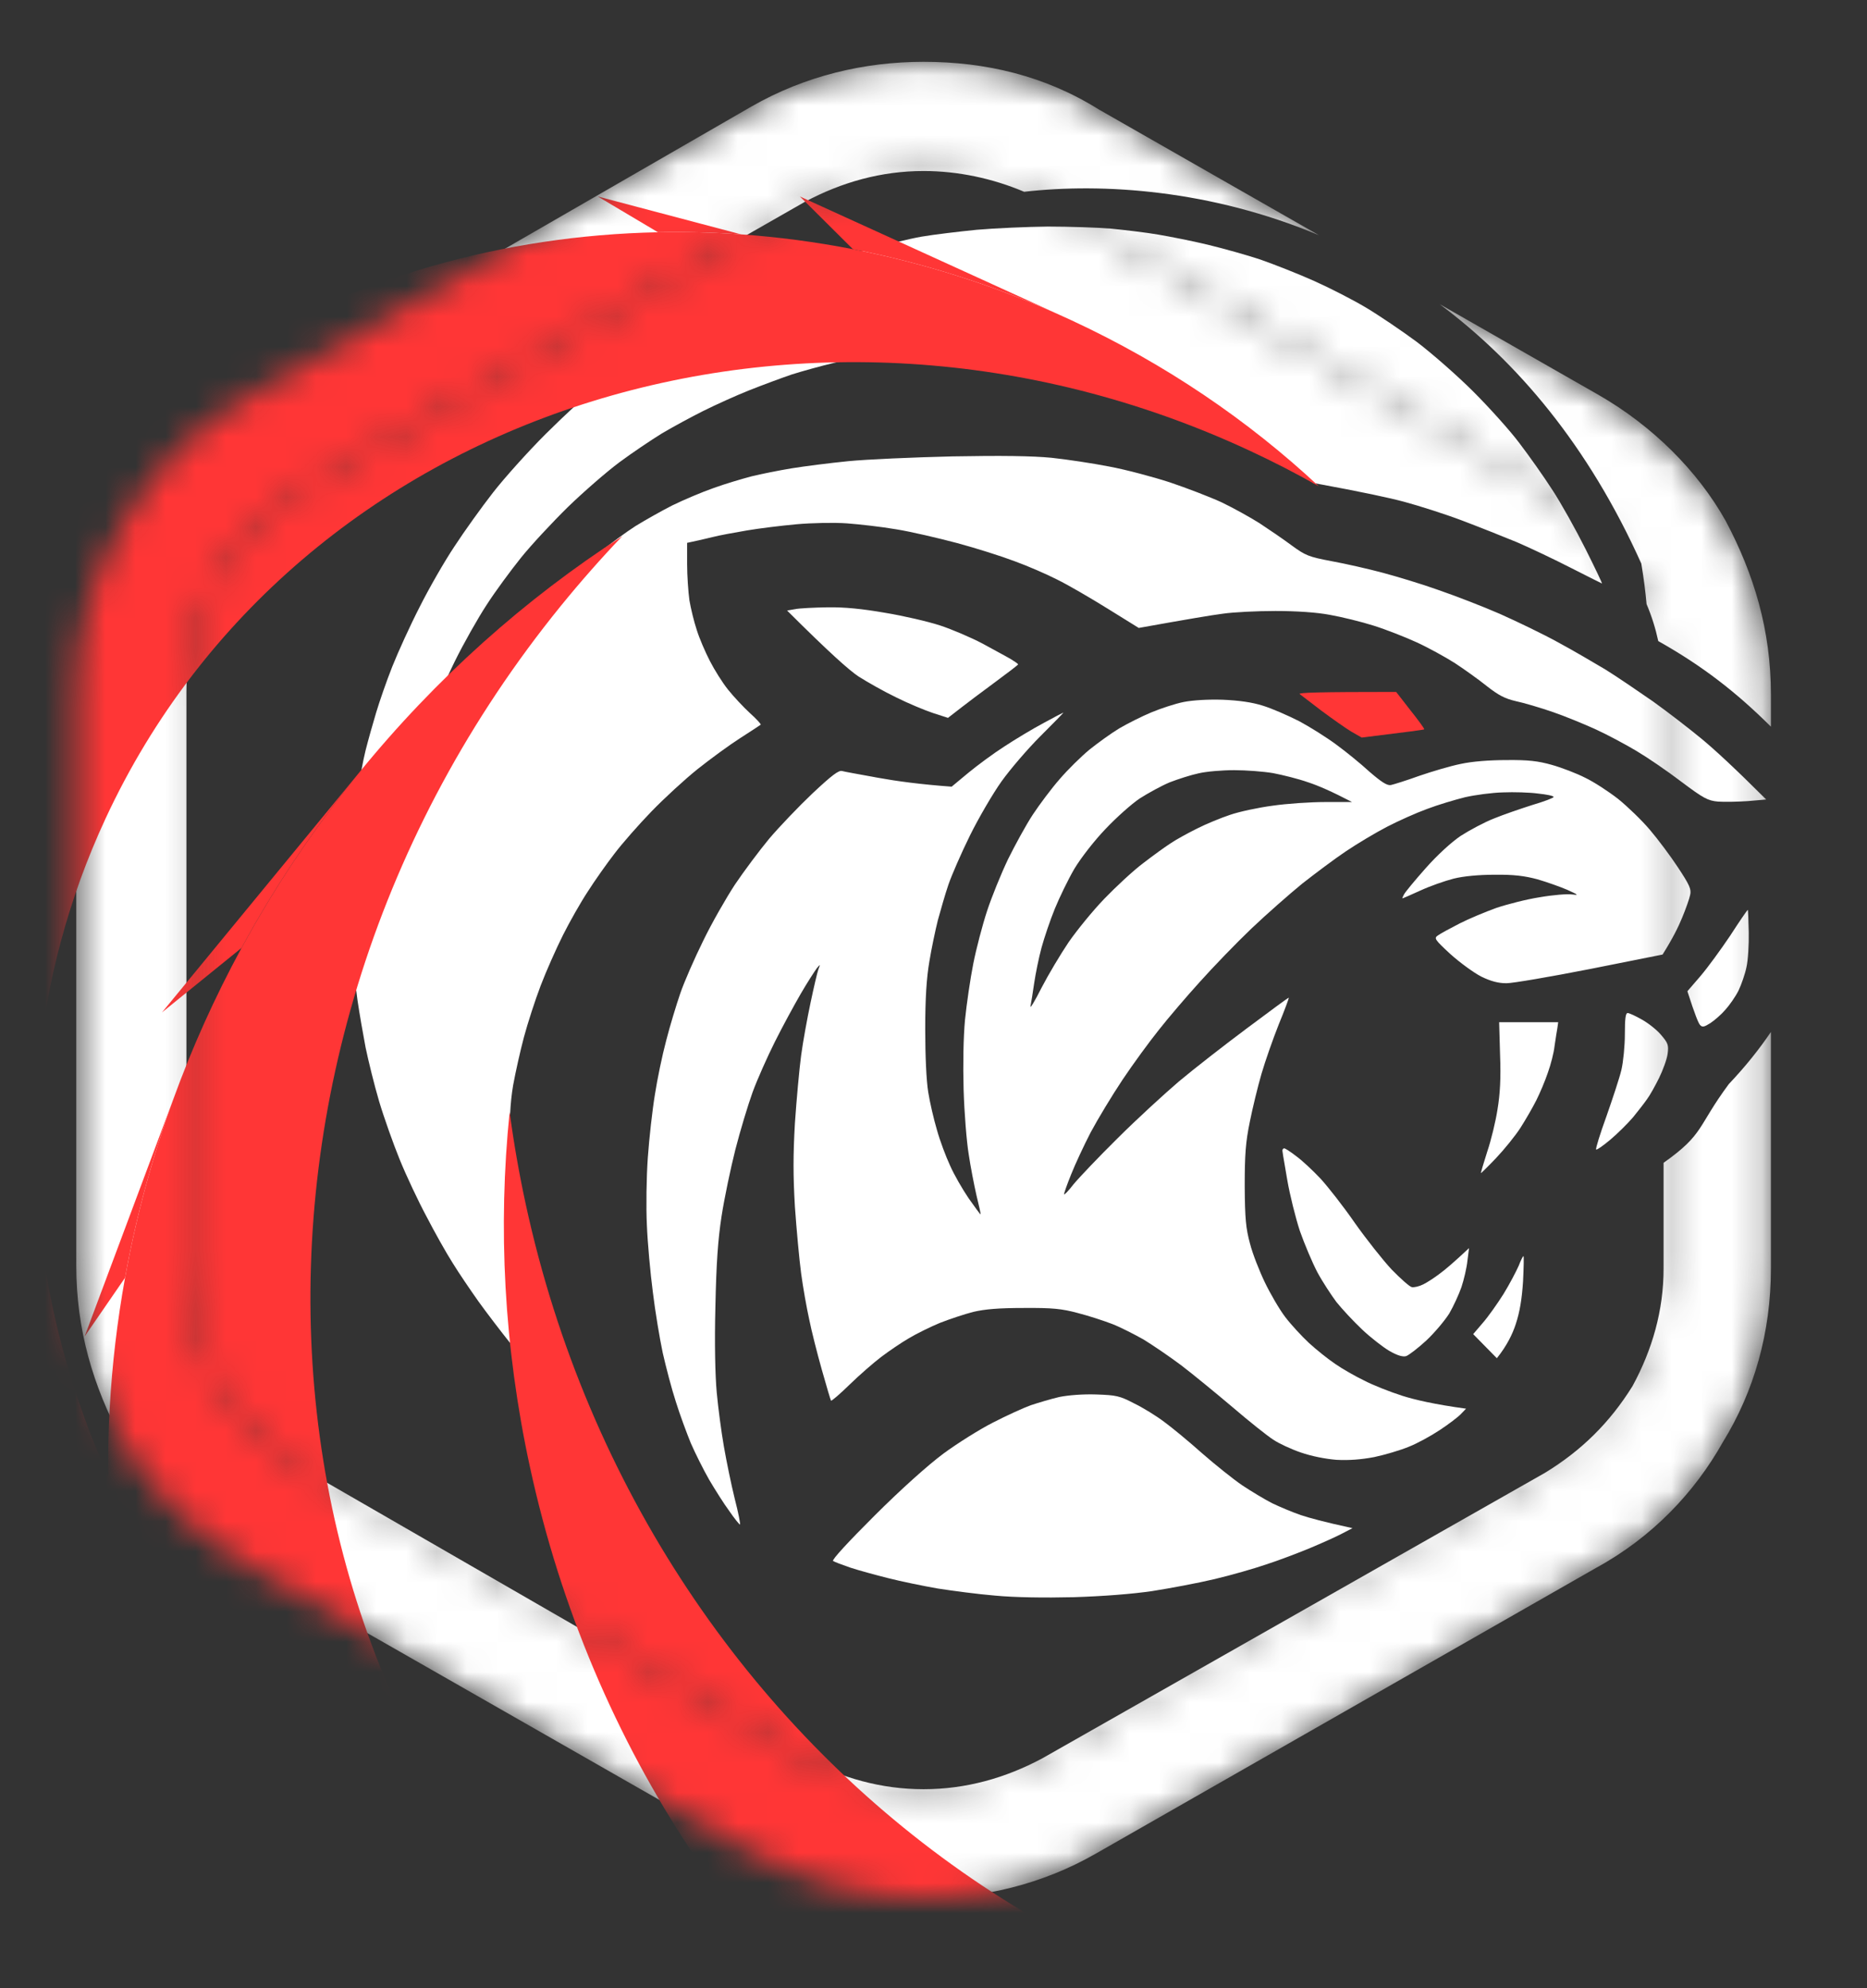 <?xml version="1.0" encoding="UTF-8"?> <svg xmlns="http://www.w3.org/2000/svg" width="62" height="66" viewBox="0 0 62 66" fill="none"><rect x="0" y="0" width="62" height="66" fill="#333333" stroke="none"/><mask id="mask0_64_2" style="mask-type:alpha" maskUnits="userSpaceOnUse" x="2" y="2" width="57" height="62"><path d="M30.671 5.676C32.078 5.676 33.485 6.048 34.704 6.699L51.306 16.271C52.525 17.015 53.463 17.944 54.214 19.152C54.964 20.36 55.245 21.662 55.245 23.055V42.108C55.245 43.502 54.87 44.803 54.214 46.011C53.463 47.219 52.525 48.148 51.306 48.892L34.611 58.371C33.391 59.022 32.078 59.394 30.671 59.394C29.264 59.394 27.951 59.022 26.732 58.371L10.13 48.799C8.911 48.056 7.973 47.126 7.223 45.918C6.472 44.71 6.191 43.409 6.191 42.015V22.963C6.191 21.569 6.566 20.267 7.223 19.059C7.973 17.851 8.911 16.922 10.13 16.178L26.732 6.699C27.951 6.048 29.264 5.676 30.671 5.676ZM30.671 2.052C28.701 2.052 26.732 2.517 24.95 3.539L8.348 13.111C6.472 14.134 5.065 15.621 4.127 17.294C3.096 18.966 2.533 20.918 2.533 22.963L2.533 42.015C2.533 44.152 3.096 46.011 4.034 47.777C4.972 49.45 6.472 50.936 8.254 51.959L24.856 61.438C26.732 62.461 28.701 63.018 30.671 63.018C32.641 63.018 34.611 62.553 36.393 61.531L52.994 52.052C54.87 51.029 56.277 49.542 57.215 47.87C58.247 46.197 58.809 44.245 58.809 42.108V23.055C58.809 20.918 58.247 19.059 57.309 17.294C56.371 15.621 54.87 14.134 53.088 13.111L36.486 3.632C34.704 2.517 32.735 2.052 30.671 2.052Z" fill="white"></path><path d="M30.671 5.676C32.078 5.676 33.485 6.048 34.704 6.699L51.306 16.271C52.525 17.015 53.463 17.944 54.214 19.152C54.964 20.36 55.245 21.662 55.245 23.055V42.108C55.245 43.502 54.87 44.803 54.214 46.011C53.463 47.219 52.525 48.148 51.306 48.892L34.611 58.371C33.391 59.022 32.078 59.394 30.671 59.394C29.264 59.394 27.951 59.022 26.732 58.371L10.13 48.799C8.911 48.056 7.973 47.126 7.223 45.918C6.472 44.71 6.191 43.409 6.191 42.015V22.963C6.191 21.569 6.566 20.267 7.223 19.059C7.973 17.851 8.911 16.922 10.13 16.178L26.732 6.699C27.951 6.048 29.264 5.676 30.671 5.676Z" fill="white"></path></mask><g mask="url(#mask0_64_2)"><path d="M30.671 2.052C32.734 2.052 34.704 2.517 36.486 3.632L43.8 7.808C40.2 6.296 36.609 6.069 34.01 6.366C32.964 5.923 31.817 5.677 30.671 5.677C29.264 5.677 27.951 6.048 26.732 6.698L10.13 16.178C8.91 16.921 7.973 17.852 7.222 19.06C6.566 20.268 6.191 21.569 6.191 22.963V42.015C6.191 43.409 6.472 44.71 7.222 45.918C7.973 47.126 8.91 48.056 10.13 48.799L26.732 58.371C27.951 59.022 29.264 59.394 30.671 59.394C32.078 59.394 33.391 59.022 34.61 58.371L51.305 48.892C52.525 48.148 53.463 47.219 54.214 46.011C54.87 44.803 55.245 43.502 55.245 42.108V38.6C56.605 37.637 56.345 37.427 57.41 35.988C57.969 35.398 58.427 34.822 58.809 34.257V42.108C58.809 44.245 58.246 46.197 57.215 47.869C56.276 49.542 54.87 51.03 52.994 52.052L36.392 61.531C34.61 62.553 32.64 63.019 30.671 63.019C28.701 63.019 26.732 62.461 24.856 61.439L8.255 51.959C6.473 50.937 4.972 49.449 4.034 47.776C3.096 46.011 2.533 44.152 2.533 42.015V22.963C2.533 20.918 3.096 18.966 4.128 17.293C5.066 15.62 6.473 14.134 8.348 13.111L24.95 3.539C26.732 2.517 28.701 2.052 30.671 2.052ZM53.088 13.111C54.87 14.134 56.37 15.62 57.308 17.293C58.246 19.059 58.809 20.918 58.809 23.056V24.122C57.654 22.974 56.54 22.109 55.068 21.281C54.978 20.862 54.85 20.453 54.68 20.053C54.644 19.645 54.587 19.198 54.505 18.708C52.738 14.776 50.374 12.008 47.811 10.098L53.088 13.111Z" fill="white"></path><path d="M46.364 22.969L46.838 23.578C47.105 23.913 47.311 24.195 47.296 24.21C47.288 24.226 46.815 24.287 45.22 24.484L44.876 24.287C44.685 24.172 44.243 23.86 43.884 23.594C43.525 23.32 43.197 23.068 43.159 23.038C43.113 22.992 43.77 22.969 46.364 22.969Z" fill="#FF3636"></path><path fill-rule="evenodd" clip-rule="evenodd" d="M36.9 7.59C36.442 7.552 35.496 7.521 34.801 7.521C34.107 7.529 33.046 7.575 32.435 7.628C31.824 7.689 31 7.788 30.603 7.856C30.206 7.925 29.359 8.13 28.733 8.313C28.1 8.496 27.161 8.793 26.634 8.983C26.108 9.174 25.268 9.516 24.764 9.737C24.261 9.958 23.49 10.346 23.047 10.597C22.604 10.841 21.917 11.267 21.52 11.534C21.123 11.808 20.437 12.318 19.994 12.676C19.551 13.041 18.712 13.818 18.124 14.404C17.536 14.99 16.75 15.866 16.376 16.346C16.002 16.825 15.422 17.632 15.094 18.135C14.758 18.637 14.239 19.543 13.934 20.152C13.621 20.761 13.216 21.652 13.025 22.132C12.835 22.611 12.598 23.297 12.491 23.655C12.384 24.012 12.224 24.576 12.14 24.911C12.056 25.246 11.941 25.878 11.873 26.319C11.812 26.761 11.72 27.751 11.667 28.527C11.606 29.593 11.606 30.24 11.667 31.192C11.72 31.885 11.812 32.791 11.873 33.21C11.934 33.628 12.056 34.329 12.14 34.77C12.232 35.212 12.43 36.019 12.59 36.56C12.751 37.1 13.063 37.976 13.277 38.501C13.491 39.026 13.888 39.871 14.163 40.382C14.43 40.899 14.819 41.592 15.033 41.927C15.239 42.262 15.628 42.833 15.887 43.199C16.155 43.572 16.643 44.211 16.979 44.63C17.315 45.041 17.941 45.749 18.368 46.191L19.147 46.99C18.467 45.635 18.124 44.874 17.948 44.424C17.773 43.968 17.529 43.214 17.399 42.749C17.277 42.277 17.116 41.562 17.04 41.166C16.941 40.602 16.91 40.031 16.91 38.615C16.91 37.222 16.941 36.605 17.04 36.027C17.116 35.608 17.277 34.885 17.399 34.428C17.521 33.971 17.773 33.194 17.956 32.715C18.139 32.235 18.475 31.481 18.696 31.04C18.918 30.598 19.284 29.951 19.521 29.593C19.75 29.235 20.146 28.672 20.406 28.337C20.658 28.002 21.215 27.37 21.635 26.936C22.055 26.502 22.742 25.87 23.161 25.535C23.581 25.2 24.215 24.736 24.573 24.507C24.901 24.299 25.183 24.11 25.248 24.066L25.248 24.066L25.248 24.066L25.26 24.058C25.283 24.043 25.123 23.868 24.902 23.67C24.688 23.472 24.36 23.122 24.177 22.893C23.993 22.665 23.726 22.238 23.574 21.942C23.421 21.645 23.223 21.188 23.139 20.914C23.047 20.64 22.94 20.198 22.894 19.924C22.856 19.65 22.818 19.109 22.818 18.729V18.02C23.081 17.966 23.315 17.911 23.515 17.864L23.515 17.863L23.516 17.863C23.565 17.852 23.612 17.841 23.657 17.83C23.887 17.769 24.405 17.678 24.802 17.609C25.199 17.541 25.94 17.45 26.443 17.404C26.955 17.358 27.703 17.343 28.123 17.373C28.542 17.404 29.283 17.488 29.764 17.571C30.244 17.647 31.153 17.861 31.786 18.028C32.412 18.196 33.275 18.47 33.694 18.63C34.114 18.782 34.748 19.056 35.106 19.239C35.465 19.414 36.221 19.855 36.786 20.206L37.816 20.845C39.472 20.548 40.243 20.419 40.602 20.373C40.961 20.32 41.747 20.282 42.357 20.282C43.044 20.282 43.731 20.327 44.166 20.411C44.556 20.48 45.212 20.64 45.617 20.769C46.029 20.898 46.67 21.15 47.051 21.325C47.433 21.5 47.998 21.812 48.311 22.01C48.624 22.216 49.105 22.558 49.379 22.779C49.769 23.084 49.975 23.19 50.334 23.274C50.585 23.327 51.135 23.487 51.555 23.632C51.974 23.776 52.623 24.043 53.005 24.218C53.387 24.393 53.982 24.713 54.341 24.926C54.699 25.139 55.371 25.596 55.829 25.946C56.569 26.502 56.714 26.578 57.05 26.609C57.256 26.624 57.707 26.616 58.042 26.593L58.653 26.54C57.584 25.474 56.943 24.888 56.531 24.545C56.119 24.203 55.379 23.632 54.89 23.282C54.394 22.939 53.692 22.459 53.31 22.223C52.929 21.995 52.226 21.584 51.745 21.325C51.265 21.058 50.395 20.64 49.815 20.381C49.242 20.13 48.311 19.772 47.754 19.581C47.204 19.383 46.364 19.132 45.907 19.01C45.449 18.888 44.685 18.713 44.227 18.63C43.456 18.485 43.35 18.439 42.892 18.104C42.617 17.899 42.136 17.571 41.823 17.366C41.51 17.168 40.945 16.856 40.564 16.673C40.182 16.498 39.411 16.201 38.846 16.011C38.282 15.828 37.366 15.584 36.824 15.485C36.282 15.379 35.419 15.249 34.916 15.196C34.282 15.135 33.267 15.12 31.634 15.15C30.328 15.181 28.771 15.249 28.161 15.31C27.55 15.371 26.711 15.478 26.291 15.546C25.871 15.615 25.268 15.736 24.955 15.813C24.642 15.896 24.07 16.064 23.696 16.201C23.322 16.33 22.696 16.597 22.322 16.779C21.948 16.97 21.398 17.282 21.101 17.465C20.803 17.655 20.253 18.059 19.879 18.363C19.505 18.668 18.902 19.223 18.544 19.589C18.185 19.962 17.605 20.632 17.246 21.066C16.887 21.508 16.353 22.223 16.063 22.665C15.765 23.106 15.315 23.822 15.071 24.264C14.827 24.705 14.453 25.436 14.246 25.901C14.04 26.365 13.773 27.027 13.651 27.385C13.529 27.743 13.43 27.964 13.43 27.88C13.43 27.796 13.483 27.37 13.552 26.928C13.613 26.487 13.758 25.771 13.865 25.329C13.972 24.888 14.178 24.188 14.323 23.769C14.468 23.35 14.819 22.528 15.109 21.942C15.399 21.355 15.872 20.518 16.162 20.076C16.445 19.635 16.964 18.934 17.3 18.515C17.635 18.097 18.338 17.343 18.857 16.833C19.376 16.33 20.146 15.66 20.566 15.348C20.986 15.036 21.62 14.61 21.978 14.389C22.337 14.176 22.955 13.841 23.352 13.643C23.749 13.445 24.436 13.133 24.879 12.957C25.321 12.782 25.955 12.546 26.291 12.432C26.627 12.325 27.26 12.15 27.703 12.044C28.145 11.945 28.863 11.8 29.306 11.739C29.748 11.671 30.794 11.595 31.634 11.572C32.55 11.549 33.511 11.564 34.038 11.617C34.519 11.663 35.229 11.755 35.603 11.815C35.977 11.884 36.618 12.013 37.015 12.12C37.411 12.219 38.045 12.409 38.427 12.539C38.808 12.676 39.457 12.942 39.877 13.14C40.297 13.346 40.7 13.729 41.082 13.995C41.456 14.262 42.305 14.884 42.748 15.31L43.617 16.033C45.273 16.338 46.151 16.528 46.632 16.658C47.112 16.787 47.975 17.061 48.54 17.274C49.105 17.488 49.929 17.815 50.372 17.998C50.814 18.188 51.616 18.569 52.165 18.85L52.339 18.938L52.339 18.938C52.803 19.173 53.175 19.361 53.196 19.368C53.219 19.376 52.974 18.866 52.654 18.226C52.333 17.587 51.845 16.711 51.555 16.269C51.272 15.828 50.776 15.127 50.456 14.709C50.143 14.29 49.448 13.521 48.922 12.995C48.395 12.47 47.555 11.732 47.051 11.351C46.548 10.978 45.792 10.468 45.372 10.217C44.953 9.965 44.182 9.569 43.655 9.333C43.128 9.097 42.319 8.778 41.861 8.618C41.403 8.465 40.61 8.245 40.106 8.123C39.602 8.001 38.862 7.856 38.465 7.788C38.068 7.719 37.358 7.636 36.9 7.59ZM29.397 20.343C28.649 20.213 28.061 20.152 27.489 20.16C27.039 20.168 26.55 20.19 26.405 20.221L26.138 20.267C27.558 21.683 28.207 22.254 28.504 22.452C28.802 22.642 29.367 22.962 29.764 23.152C30.16 23.35 30.71 23.578 30.985 23.67L31.481 23.83C32.145 23.312 32.664 22.924 33.069 22.627C33.473 22.33 33.801 22.078 33.809 22.056C33.809 22.033 33.694 21.957 33.557 21.873C33.479 21.827 33.292 21.726 33.074 21.607C32.931 21.53 32.774 21.444 32.626 21.363C32.252 21.165 31.611 20.891 31.214 20.761C30.817 20.632 30 20.442 29.397 20.343ZM58.073 30.948C58.065 30.537 58.05 30.202 58.042 30.202C58.027 30.202 57.76 30.59 57.455 31.063C57.142 31.527 56.699 32.136 56.462 32.41L56.035 32.905C56.287 33.689 56.401 33.963 56.455 34.024C56.531 34.108 56.592 34.093 56.798 33.963C56.936 33.872 57.165 33.674 57.294 33.522C57.432 33.37 57.63 33.088 57.73 32.89C57.829 32.684 57.951 32.334 57.997 32.106C58.05 31.877 58.081 31.352 58.073 30.948ZM54.531 33.849C54.318 33.727 54.104 33.628 54.051 33.628C53.982 33.628 53.959 33.819 53.959 34.336C53.959 34.717 53.906 35.25 53.844 35.517C53.783 35.775 53.554 36.468 53.348 37.054C53.135 37.641 52.982 38.136 53.005 38.158C53.028 38.181 53.242 38.029 53.478 37.831C53.722 37.626 54.058 37.291 54.234 37.085C54.402 36.879 54.615 36.605 54.699 36.483C54.791 36.362 54.967 36.042 55.096 35.783C55.226 35.517 55.356 35.159 55.379 34.984C55.417 34.694 55.394 34.626 55.165 34.359C55.028 34.192 54.737 33.963 54.531 33.849ZM51.745 33.933H49.784L49.815 35.022C49.845 35.783 49.815 36.316 49.73 36.826C49.669 37.222 49.517 37.854 49.387 38.235C49.265 38.615 49.173 38.927 49.181 38.943C49.181 38.95 49.41 38.729 49.677 38.448C49.952 38.158 50.318 37.709 50.494 37.435C50.669 37.161 50.906 36.75 51.02 36.522C51.135 36.293 51.31 35.882 51.402 35.608C51.501 35.334 51.6 34.946 51.623 34.732C51.628 34.7 51.633 34.666 51.638 34.631L51.638 34.631C51.666 34.446 51.696 34.242 51.715 34.146L51.745 33.933ZM43.044 38.379C42.861 38.235 42.678 38.12 42.648 38.12C42.617 38.12 42.586 38.151 42.586 38.197C42.586 38.225 42.63 38.48 42.688 38.817L42.688 38.819C42.698 38.877 42.708 38.937 42.719 38.999L42.729 39.06C42.735 39.094 42.741 39.129 42.747 39.163C42.831 39.658 43.022 40.42 43.166 40.861C43.319 41.295 43.579 41.912 43.747 42.232C43.914 42.544 44.205 42.985 44.38 43.221C44.563 43.45 44.945 43.861 45.235 44.135C45.517 44.402 45.929 44.721 46.136 44.843C46.39 44.99 46.576 45.049 46.693 45.018C46.784 44.988 47.09 44.752 47.372 44.493C47.647 44.234 47.983 43.831 48.128 43.602C48.265 43.366 48.448 42.97 48.532 42.727C48.616 42.475 48.708 42.079 48.731 41.851L48.784 41.432C48.273 41.912 47.983 42.156 47.815 42.277C47.647 42.407 47.403 42.567 47.265 42.635C47.128 42.704 46.96 42.742 46.884 42.727C46.807 42.711 46.51 42.445 46.212 42.14C45.922 41.828 45.372 41.135 44.991 40.595C44.617 40.054 44.098 39.392 43.846 39.118C43.594 38.851 43.235 38.516 43.044 38.379ZM50.578 42.536C50.601 42.072 50.608 41.699 50.593 41.699C50.57 41.699 50.501 41.843 50.433 42.019C50.356 42.194 50.135 42.62 49.929 42.955C49.723 43.282 49.41 43.724 49.234 43.922L48.922 44.287L49.708 45.087C50.044 44.668 50.227 44.287 50.334 43.96C50.471 43.549 50.54 43.115 50.578 42.536ZM37.663 46.587C37.182 46.335 37.068 46.313 36.404 46.29C35.969 46.275 35.488 46.313 35.183 46.373C34.916 46.434 34.481 46.564 34.229 46.648C33.977 46.739 33.412 46.998 32.969 47.226C32.534 47.447 31.794 47.911 31.328 48.254C30.817 48.635 29.931 49.426 29.038 50.317C28.168 51.185 27.619 51.779 27.665 51.817C27.71 51.848 27.97 51.947 28.237 52.038C28.512 52.129 29.077 52.282 29.497 52.388C29.916 52.495 30.657 52.647 31.137 52.731C31.626 52.807 32.481 52.921 33.046 52.967C33.687 53.028 34.679 53.043 35.641 53.02C36.625 52.99 37.61 52.914 38.274 52.815C38.862 52.723 39.793 52.548 40.335 52.419C40.884 52.289 41.655 52.068 42.052 51.931C42.457 51.802 43.09 51.558 43.464 51.406C43.846 51.246 44.327 51.033 44.533 50.926L44.914 50.728C43.968 50.523 43.472 50.386 43.197 50.294C42.93 50.203 42.495 50.02 42.243 49.899C41.991 49.769 41.548 49.503 41.251 49.305C40.961 49.107 40.358 48.627 39.915 48.239C39.48 47.85 38.907 47.379 38.656 47.196C38.404 47.005 37.961 46.731 37.663 46.587Z" fill="white"></path><path fill-rule="evenodd" clip-rule="evenodd" d="M40.602 23.228C41.144 23.251 41.579 23.312 41.938 23.426C42.235 23.517 42.777 23.753 43.151 23.944C43.518 24.142 44.075 24.492 44.38 24.721C44.693 24.949 45.189 25.352 45.479 25.619C45.884 25.969 46.067 26.083 46.189 26.06C46.288 26.038 46.708 25.908 47.128 25.756C47.548 25.611 48.166 25.428 48.502 25.36C48.883 25.276 49.463 25.231 50.028 25.231C50.746 25.223 51.074 25.261 51.532 25.39C51.86 25.482 52.356 25.672 52.639 25.817C52.929 25.954 53.417 26.274 53.73 26.517C54.043 26.768 54.516 27.225 54.783 27.538C55.05 27.85 55.478 28.421 55.722 28.794C56.104 29.372 56.172 29.517 56.127 29.707C56.104 29.829 55.982 30.172 55.859 30.469C55.737 30.766 55.547 31.154 55.211 31.687L52.806 32.166C51.486 32.425 50.234 32.639 50.028 32.639C49.761 32.639 49.517 32.578 49.189 32.418C48.937 32.288 48.479 31.953 48.166 31.672C47.647 31.192 47.616 31.146 47.746 31.055C47.83 30.994 48.151 30.819 48.464 30.659C48.776 30.499 49.326 30.271 49.685 30.141C50.044 30.02 50.692 29.852 51.135 29.784C51.578 29.707 52.059 29.669 52.203 29.692C52.44 29.723 52.417 29.707 52.051 29.54C51.822 29.441 51.371 29.281 51.059 29.19C50.631 29.075 50.272 29.03 49.647 29.037C49.12 29.037 48.608 29.083 48.273 29.167C47.975 29.243 47.479 29.418 47.166 29.563C46.853 29.707 46.586 29.822 46.571 29.822C46.563 29.822 46.586 29.761 46.624 29.692C46.662 29.616 46.983 29.228 47.334 28.832C47.715 28.398 48.189 27.964 48.502 27.751C48.799 27.56 49.295 27.294 49.608 27.172C49.921 27.043 50.501 26.845 50.883 26.723C51.272 26.609 51.593 26.487 51.593 26.456C51.593 26.418 51.364 26.373 51.074 26.342C50.791 26.304 50.272 26.289 49.914 26.304C49.555 26.312 48.99 26.388 48.654 26.464C48.319 26.548 47.754 26.715 47.395 26.852C47.036 26.982 46.441 27.248 46.059 27.446C45.678 27.644 45.067 28.009 44.693 28.261C44.319 28.512 43.67 28.999 43.243 29.334C42.823 29.677 42.06 30.347 41.556 30.826C41.052 31.306 40.281 32.106 39.839 32.6C39.396 33.088 38.785 33.803 38.48 34.192C38.175 34.572 37.633 35.311 37.282 35.836C36.931 36.362 36.457 37.146 36.221 37.587C35.992 38.029 35.702 38.653 35.572 38.981C35.442 39.3 35.335 39.605 35.335 39.643C35.335 39.681 35.48 39.536 35.648 39.316C35.824 39.102 36.488 38.402 37.121 37.778C37.755 37.146 38.671 36.308 39.152 35.897C39.633 35.494 40.648 34.702 41.403 34.139C42.159 33.575 42.785 33.111 42.8 33.118C42.808 33.126 42.663 33.529 42.464 34.009C42.273 34.489 42.014 35.227 41.892 35.646C41.77 36.065 41.594 36.788 41.503 37.245C41.365 37.915 41.335 38.334 41.335 39.377C41.342 40.45 41.373 40.778 41.51 41.28C41.594 41.615 41.823 42.194 42.006 42.574C42.19 42.955 42.487 43.465 42.678 43.716C42.869 43.968 43.227 44.356 43.472 44.584C43.724 44.813 44.113 45.125 44.342 45.277C44.571 45.437 44.998 45.681 45.296 45.825C45.586 45.978 46.166 46.206 46.571 46.335C46.983 46.465 47.624 46.617 48.685 46.762L48.517 46.937C48.425 47.036 48.105 47.279 47.815 47.47C47.517 47.668 47.059 47.919 46.784 48.026C46.51 48.14 45.998 48.292 45.639 48.368C45.197 48.452 44.792 48.482 44.38 48.46C44.006 48.429 43.548 48.338 43.197 48.216C42.884 48.109 42.472 47.919 42.281 47.79C42.09 47.668 41.487 47.188 40.945 46.724C40.396 46.259 39.625 45.627 39.228 45.323C38.831 45.026 38.259 44.638 37.969 44.462C37.671 44.295 37.213 44.059 36.938 43.952C36.663 43.846 36.152 43.678 35.793 43.587C35.259 43.442 34.938 43.412 34 43.419C33.168 43.419 32.71 43.458 32.321 43.549C32.023 43.625 31.527 43.792 31.214 43.914C30.901 44.044 30.435 44.272 30.183 44.424C29.931 44.569 29.519 44.851 29.267 45.041C29.016 45.231 28.542 45.643 28.222 45.955C27.894 46.275 27.611 46.518 27.596 46.495C27.581 46.472 27.443 46.008 27.291 45.468C27.138 44.927 26.947 44.173 26.871 43.792C26.787 43.412 26.665 42.727 26.604 42.27C26.543 41.813 26.451 40.816 26.398 40.062C26.337 39.026 26.337 38.349 26.398 37.283C26.451 36.506 26.543 35.494 26.604 35.037C26.665 34.58 26.81 33.788 26.917 33.286C27.023 32.783 27.138 32.288 27.176 32.182L27.176 32.182C27.211 32.09 27.228 32.044 27.221 32.04C27.214 32.036 27.183 32.072 27.123 32.144C27.062 32.227 26.817 32.6 26.596 32.981C26.375 33.362 25.985 34.078 25.734 34.58C25.482 35.083 25.146 35.836 24.993 36.255C24.841 36.674 24.581 37.534 24.421 38.158C24.261 38.79 24.054 39.78 23.963 40.366C23.841 41.158 23.787 41.935 23.757 43.374C23.726 44.584 23.749 45.658 23.802 46.229C23.848 46.731 23.955 47.538 24.039 48.018C24.123 48.498 24.283 49.282 24.398 49.746C24.52 50.218 24.596 50.607 24.573 50.607C24.55 50.607 24.39 50.409 24.222 50.165C24.047 49.929 23.749 49.457 23.551 49.122C23.36 48.787 23.085 48.239 22.94 47.904C22.803 47.569 22.574 46.952 22.444 46.533C22.307 46.115 22.116 45.384 22.009 44.912C21.91 44.447 21.757 43.534 21.681 42.902C21.597 42.262 21.505 41.257 21.482 40.671C21.452 40.077 21.467 39.08 21.513 38.425C21.559 37.778 21.665 36.834 21.749 36.331C21.826 35.829 21.994 35.022 22.123 34.542C22.245 34.062 22.459 33.362 22.589 32.981C22.719 32.6 23.062 31.816 23.352 31.23C23.635 30.644 24.116 29.806 24.405 29.365C24.703 28.923 25.215 28.238 25.543 27.842C25.879 27.446 26.527 26.768 26.985 26.334C27.627 25.733 27.855 25.558 27.97 25.596C28.047 25.617 28.52 25.703 29.054 25.799L29.054 25.8L29.055 25.8L29.191 25.824C29.779 25.931 30.565 26.038 31.603 26.114L32.153 25.657C32.458 25.406 32.992 25.01 33.351 24.781C33.71 24.545 34.29 24.195 34.648 24.005C35.007 23.807 35.305 23.655 35.312 23.655C35.328 23.655 34.984 24.005 34.549 24.439C34.122 24.865 33.542 25.543 33.259 25.939C32.977 26.334 32.504 27.142 32.214 27.728C31.924 28.314 31.603 29.053 31.496 29.365C31.389 29.677 31.237 30.21 31.145 30.545C31.061 30.88 30.931 31.497 30.863 31.915C30.771 32.448 30.725 33.126 30.725 34.161C30.725 35.067 30.764 35.882 30.825 36.255C30.878 36.59 31.008 37.153 31.115 37.511C31.214 37.869 31.412 38.395 31.55 38.691C31.679 38.988 31.962 39.476 32.168 39.78C32.382 40.085 32.557 40.321 32.565 40.313C32.572 40.298 32.511 40.016 32.427 39.681C32.351 39.346 32.229 38.729 32.168 38.311C32.099 37.892 32.023 36.933 32 36.179C31.977 35.341 31.992 34.435 32.046 33.857C32.099 33.331 32.221 32.494 32.321 31.991C32.42 31.489 32.626 30.705 32.779 30.24C32.931 29.776 33.244 29.007 33.473 28.527C33.71 28.048 34.076 27.378 34.297 27.043C34.519 26.708 34.916 26.175 35.19 25.863C35.458 25.55 35.9 25.116 36.175 24.888C36.45 24.667 36.892 24.347 37.167 24.18C37.442 24.02 37.923 23.776 38.236 23.647C38.549 23.517 39.03 23.358 39.304 23.304C39.61 23.243 40.113 23.213 40.602 23.228ZM38.846 25.969C39.121 25.863 39.549 25.725 39.8 25.672C40.052 25.611 40.587 25.566 40.984 25.566C41.38 25.566 41.968 25.611 42.281 25.665C42.594 25.725 43.121 25.855 43.441 25.969C43.77 26.076 44.227 26.274 44.899 26.624H44.014C43.518 26.624 42.731 26.677 42.258 26.746C41.793 26.807 41.151 26.944 40.846 27.05C40.548 27.149 40.045 27.355 39.747 27.507C39.442 27.659 39.053 27.872 38.885 27.987C38.717 28.093 38.304 28.39 37.969 28.649C37.633 28.9 37.053 29.441 36.671 29.837C36.289 30.233 35.763 30.88 35.488 31.276C35.221 31.672 34.816 32.349 34.587 32.791C34.366 33.232 34.198 33.507 34.221 33.4C34.244 33.293 34.297 32.951 34.343 32.639C34.389 32.326 34.496 31.794 34.587 31.459C34.679 31.123 34.877 30.537 35.03 30.164C35.183 29.791 35.473 29.19 35.679 28.839C35.893 28.482 36.343 27.903 36.709 27.522C37.068 27.142 37.579 26.685 37.854 26.502C38.129 26.327 38.572 26.083 38.846 25.969Z" fill="white"></path><path d="M-2.387 22.851C-8.346 35.681 -2.591 51.159 10.473 58.565C1.711 50.399 -1.462 37.864 3.507 27.168C9.807 13.606 26.811 8.138 41.487 14.955C42.28 15.323 43.049 15.719 43.795 16.142C41.446 13.953 38.697 12.079 35.594 10.638C35.452 10.572 35.31 10.507 35.168 10.444C32.923 9.44 30.626 8.721 28.324 8.272C27.085 8.031 25.845 7.867 24.611 7.78C23.686 7.714 22.765 7.691 21.85 7.71C11.519 7.921 1.987 13.436 -2.387 22.851Z" fill="#FF3636"></path><path d="M35.168 10.444L26.563 6.522L28.324 8.272C30.626 8.721 32.923 9.44 35.168 10.444Z" fill="#FF3636"></path><path d="M24.611 7.78L19.851 6.522L21.85 7.71C22.765 7.691 23.686 7.714 24.611 7.78Z" fill="#FF3636"></path><path d="M14.944 73.207C28.054 83.853 47.65 81.713 60.038 68.755C48.028 76.51 32.592 76.521 21.663 67.647C7.805 56.393 6.443 35.114 18.621 20.117C19.279 19.308 19.962 18.533 20.669 17.794C17.45 19.872 14.477 22.508 11.902 25.678C10.405 27.522 9.112 29.462 8.022 31.466C7.127 33.11 6.37 34.797 5.747 36.512C5.043 38.453 4.512 40.429 4.153 42.415C2.074 53.918 5.772 65.758 14.944 73.207Z" fill="#FF3636"></path><path d="M5.747 36.512L2.809 44.366L4.153 42.415C4.512 40.429 5.043 38.453 5.747 36.512Z" fill="#FF3636"></path><path d="M11.902 25.678L5.379 33.608L8.022 31.466C9.112 29.462 10.405 27.522 11.902 25.678Z" fill="#FF3636"></path><path d="M56.591 76.028C73.096 72.453 83.678 55.821 81.31 38.051C79.854 52.274 70.211 64.328 56.452 67.308C39.005 71.087 21.546 58.846 17.457 39.966C17.236 38.946 17.059 37.928 16.924 36.914C16.533 40.727 16.731 44.695 17.596 48.686C21.685 67.566 39.144 79.807 56.591 76.028Z" fill="#FF3636"></path></g></svg> 